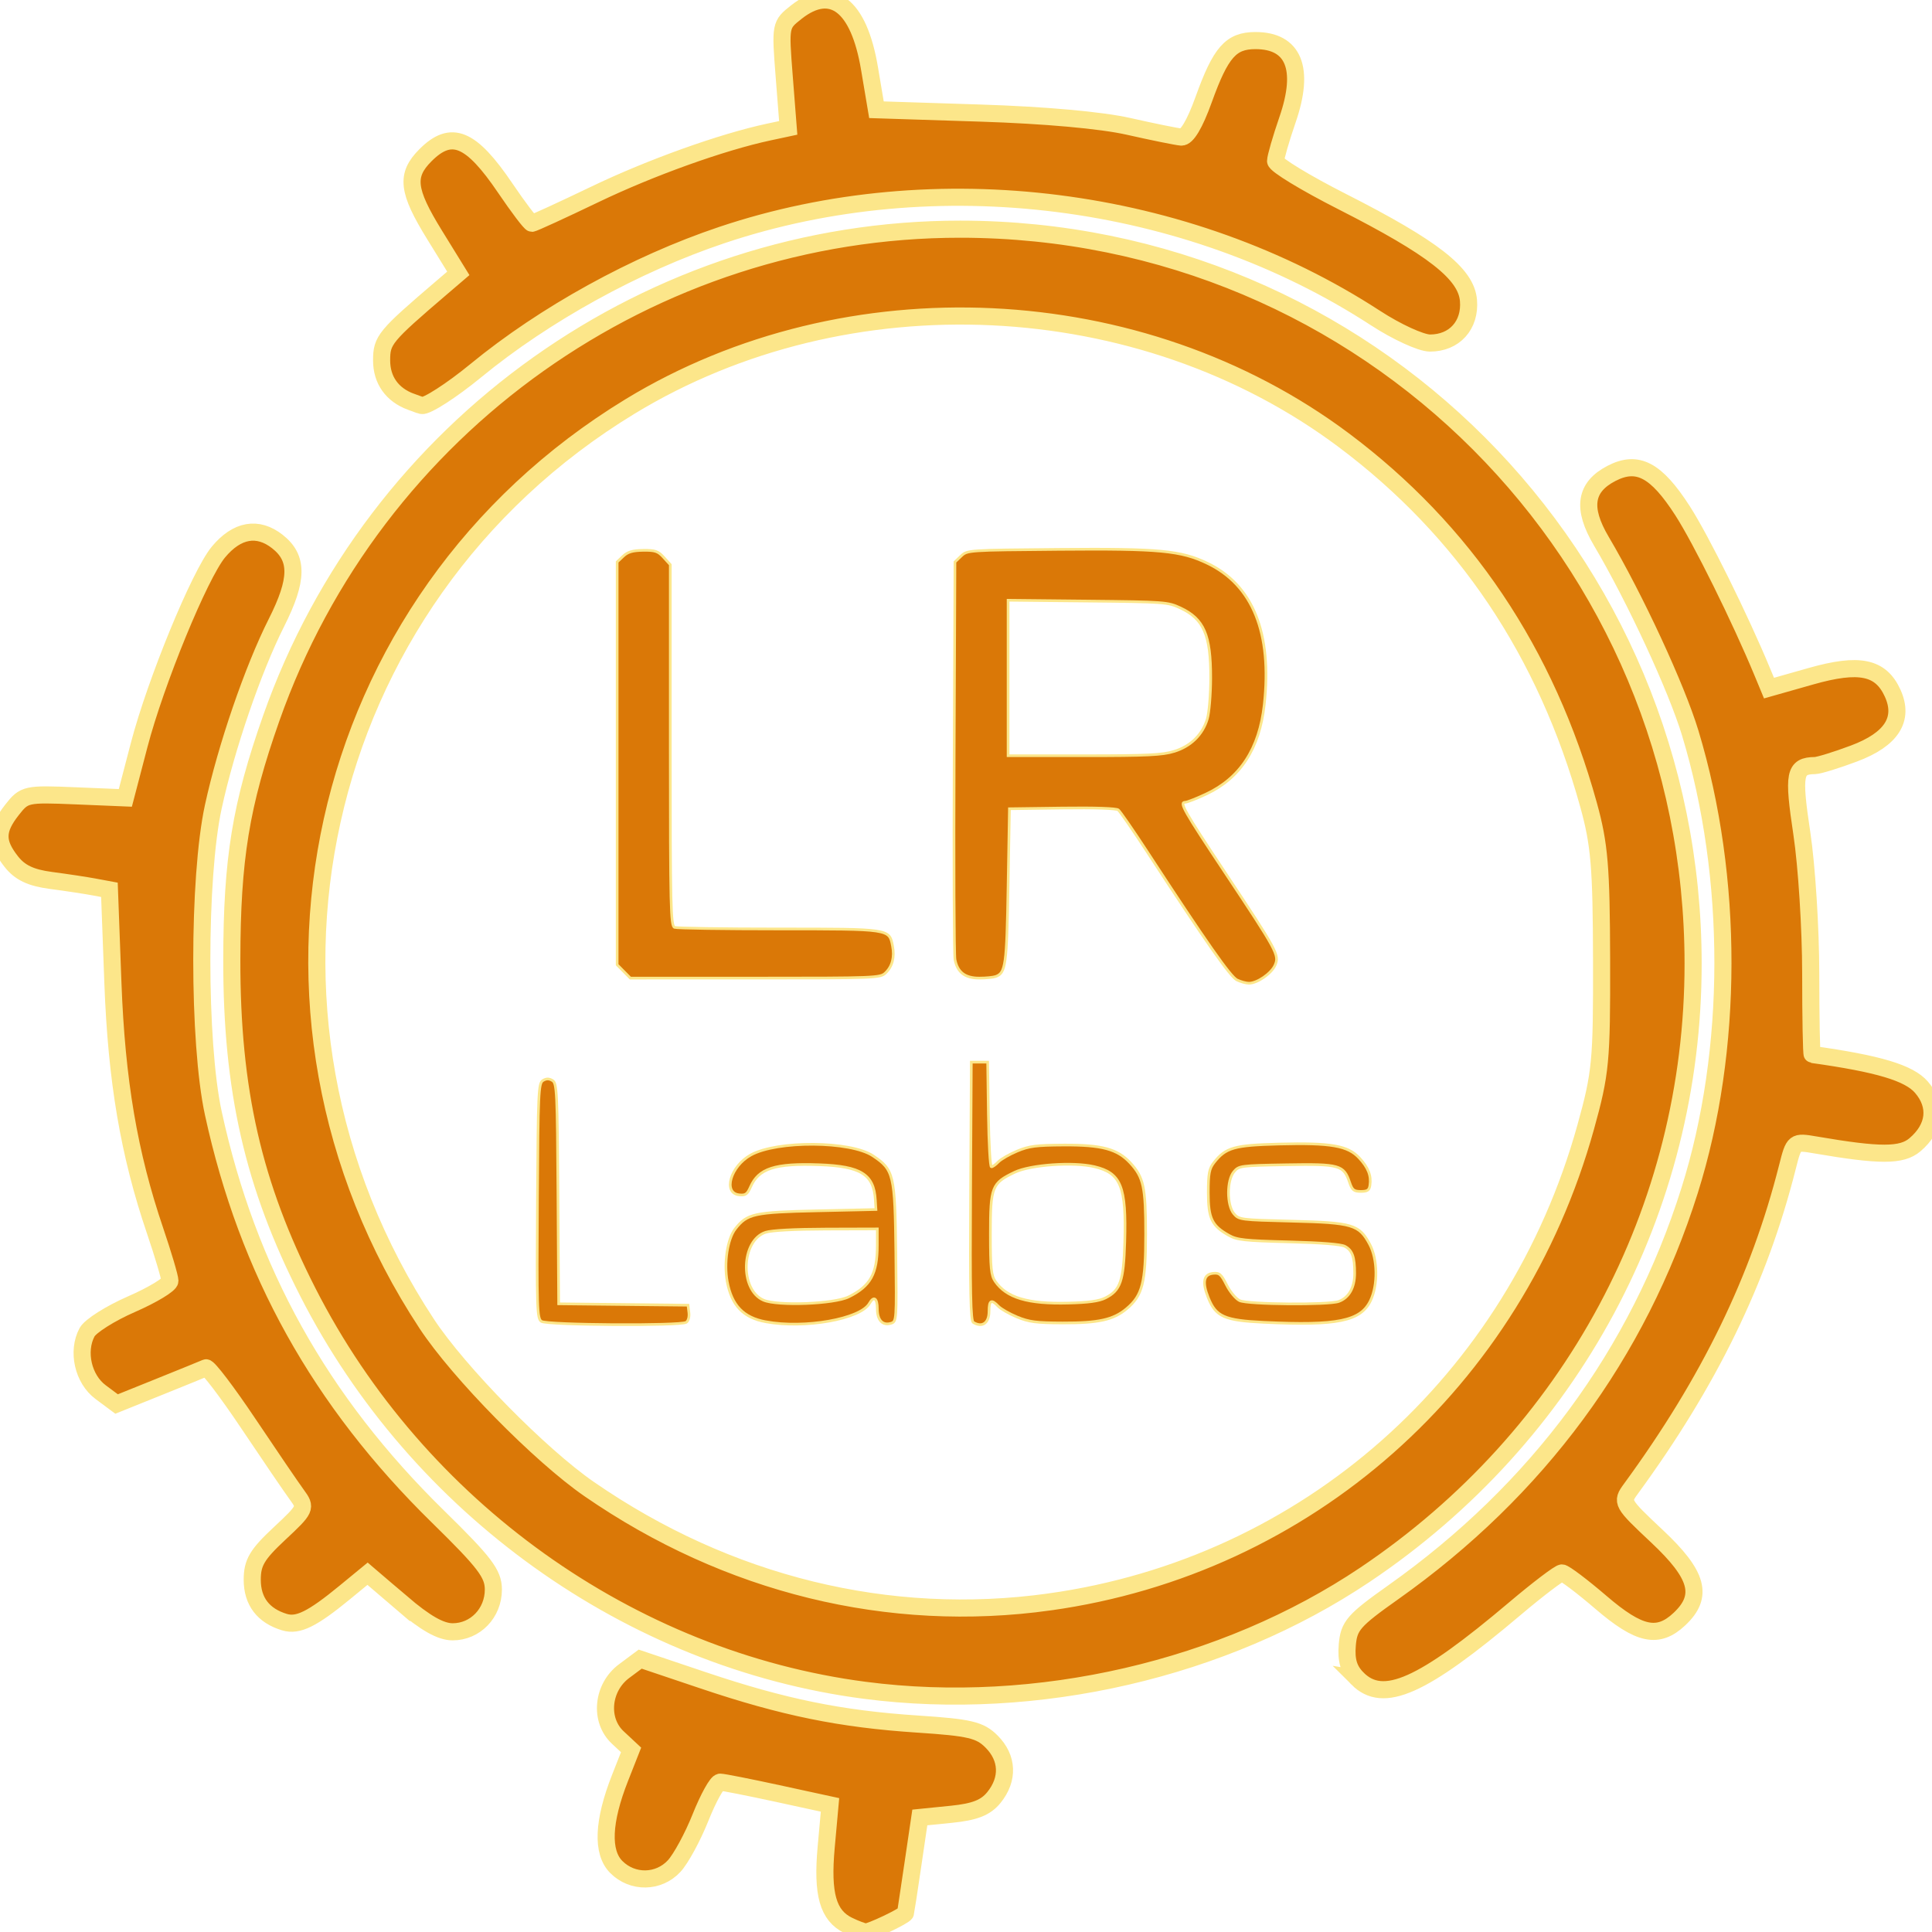<?xml version="1.0" encoding="UTF-8" standalone="no"?>
<!-- Created with Inkscape (http://www.inkscape.org/) -->

<svg
   width="200mm"
   height="200mm"
   viewBox="0 0 200 200"
   version="1.1"
   id="svg5"
   xml:space="preserve"
   sodipodi:docname="LR_labs_logo.svg"
   inkscape:version="1.2.2 (b0a8486, 2022-12-01)"
   inkscape:export-filename="LR_labs_logo.webp"
   inkscape:export-xdpi="96"
   inkscape:export-ydpi="96"
   xmlns:inkscape="http://www.inkscape.org/namespaces/inkscape"
   xmlns:sodipodi="http://sodipodi.sourceforge.net/DTD/sodipodi-0.dtd"
   xmlns="http://www.w3.org/2000/svg"
   xmlns:svg="http://www.w3.org/2000/svg"><sodipodi:namedview
     id="namedview7"
     pagecolor="#505050"
     bordercolor="#eeeeee"
     borderopacity="1"
     inkscape:showpageshadow="0"
     inkscape:pageopacity="0"
     inkscape:pagecheckerboard="0"
     inkscape:deskcolor="#505050"
     inkscape:document-units="mm"
     showgrid="false"
     inkscape:zoom="0.54657532"
     inkscape:cx="-143.62156"
     inkscape:cy="378.72182"
     inkscape:window-width="1792"
     inkscape:window-height="996"
     inkscape:window-x="0"
     inkscape:window-y="32"
     inkscape:window-maximized="0"
     inkscape:current-layer="layer1" /><defs
     id="defs2" /><g
     inkscape:label="Layer 1"
     inkscape:groupmode="layer"
     id="layer1"><path
   style="fill:#da7807;stroke-width:0.275;fill-opacity:1;stroke:#fce68a;stroke-opacity:1"
   d="M 64.572,100.562 63.888,99.871 V 79.021 58.172 l 0.621,-0.59 c 0.471,-0.447 0.971,-0.595 2.069,-0.61 1.249,-0.017 1.54,0.083 2.128,0.731 l 0.681,0.751 v 18.694 c 0,16.799 0.045,18.71 0.446,18.856 0.245,0.089 5.103,0.162 10.795,0.162 11.495,0 11.416,-0.012 11.763,1.746 0.232,1.171 -0.019,2.135 -0.732,2.811 -0.538,0.511 -0.988,0.529 -13.48,0.529 H 65.255 Z"
   id="path7973" /><path
   style="fill:#da7807;stroke-width:0.275;fill-opacity:1;stroke:#fce68a;stroke-opacity:1"
   d="m 128.053,101.445 c -0.673,-0.323 -3.184,-3.909 -9.289,-13.263 -1.46,-2.237 -2.809,-4.189 -2.998,-4.338 -0.212,-0.167 -2.427,-0.242 -5.806,-0.197 l -5.463,0.073 -0.141,8.03 c -0.144,8.193 -0.249,8.96 -1.284,9.337 -0.25,0.091 -1.015,0.165 -1.7,0.165 -1.472,0 -2.259,-0.604 -2.511,-1.926 -0.093,-0.487 -0.131,-9.946 -0.086,-21.02 l 0.082,-20.135 0.642,-0.61 c 0.639,-0.607 0.686,-0.61 10.137,-0.69 10.401,-0.088 12.605,0.119 15.361,1.445 4.703,2.262 6.695,7.219 5.878,14.631 -0.503,4.561 -2.486,7.604 -6.037,9.263 -0.988,0.462 -1.955,0.84 -2.148,0.84 -0.628,0 -0.15,0.844 4.092,7.227 5.447,8.196 5.664,8.598 5.213,9.632 -0.377,0.863 -1.85,1.88 -2.714,1.874 -0.292,-0.002 -0.845,-0.155 -1.229,-0.339 z m -6.514,-23.658 c 1.725,-0.529 2.949,-1.725 3.442,-3.365 0.189,-0.628 0.347,-2.526 0.351,-4.219 0.011,-4.481 -0.702,-6.131 -3.14,-7.271 -1.294,-0.605 -1.604,-0.628 -9.586,-0.71 l -8.249,-0.085 v 8.048 8.048 h 7.864 c 6.567,0 8.104,-0.074 9.318,-0.446 z"
   id="path7971" /><path
   style="fill:#da7807;stroke-width:0.275;fill-opacity:1;stroke:#fce68a;stroke-opacity:1"
   d="m 130.866,136.888 c -4.117,-0.196 -4.994,-0.582 -5.784,-2.546 -0.644,-1.6 -0.488,-2.418 0.482,-2.524 0.664,-0.073 0.845,0.082 1.41,1.204 0.356,0.708 0.965,1.436 1.353,1.619 0.854,0.402 9.191,0.47 10.26,0.084 1.053,-0.38 1.649,-1.434 1.649,-2.916 0,-1.689 -0.246,-2.374 -1.001,-2.784 -0.403,-0.219 -2.42,-0.381 -5.833,-0.468 -4.553,-0.117 -5.339,-0.202 -6.175,-0.669 -1.774,-0.992 -2.145,-1.755 -2.145,-4.417 0,-1.991 0.095,-2.491 0.594,-3.126 1.217,-1.55 2.081,-1.795 6.735,-1.914 5.394,-0.137 7.117,0.163 8.305,1.447 0.923,0.998 1.248,1.833 1.099,2.829 -0.075,0.501 -0.266,0.629 -0.94,0.629 -0.715,0 -0.895,-0.142 -1.158,-0.917 -0.621,-1.824 -1.023,-1.937 -6.535,-1.844 -4.767,0.081 -4.923,0.102 -5.446,0.716 -0.752,0.883 -0.752,3.475 -1.7e-4,4.357 0.524,0.615 0.681,0.635 5.993,0.766 6.31,0.155 6.966,0.35 8.063,2.405 0.822,1.54 0.861,4.189 0.086,5.81 -1.02,2.133 -3.404,2.621 -11.014,2.258 z"
   id="path7969" /><path
   style="fill:#da7807;stroke-width:0.275;fill-opacity:1;stroke:#fce68a;stroke-opacity:1"
   d="m 100.759,136.899 c -0.279,-0.168 -0.34,-3.065 -0.282,-13.581 l 0.073,-13.366 h 0.846 0.846 l 0.076,5.42 c 0.042,2.981 0.181,5.42 0.309,5.42 0.128,0 0.452,-0.23 0.719,-0.511 0.268,-0.281 1.144,-0.785 1.947,-1.12 1.244,-0.519 1.963,-0.612 4.845,-0.627 3.937,-0.02 5.534,0.41 6.866,1.851 1.375,1.486 1.594,2.499 1.594,7.367 0,5.053 -0.336,6.362 -1.989,7.739 -1.361,1.135 -2.888,1.472 -6.613,1.46 -2.732,-0.008 -3.473,-0.105 -4.704,-0.614 -0.803,-0.332 -1.68,-0.834 -1.947,-1.115 -0.724,-0.759 -0.963,-0.627 -0.963,0.531 0,1.211 -0.698,1.703 -1.624,1.145 z m 13.676,-2.538 c 1.552,-0.784 1.88,-1.736 2.001,-5.804 0.17,-5.733 -0.392,-7.127 -3.138,-7.78 -2.18,-0.519 -6.608,-0.21 -8.261,0.576 -2.362,1.124 -2.512,1.503 -2.512,6.364 0,3.57 0.075,4.317 0.497,4.929 1.171,1.697 3.382,2.357 7.54,2.251 2.138,-0.054 3.215,-0.203 3.873,-0.536 z"
   id="path7967" /><path
   style="fill:#da7807;stroke-width:0.275;fill-opacity:1;stroke:#fce68a;stroke-opacity:1"
   d="m 79.258,136.827 c -2.305,-0.428 -3.518,-1.695 -3.973,-4.148 -0.358,-1.932 0.021,-4.424 0.83,-5.462 1.231,-1.578 1.913,-1.728 8.5,-1.874 l 6.063,-0.134 -0.062,-1.001 c -0.163,-2.646 -1.493,-3.479 -5.798,-3.634 -4.607,-0.165 -6.28,0.376 -7.13,2.306 -0.33,0.75 -0.519,0.88 -1.175,0.808 -1.698,-0.185 -0.886,-2.959 1.208,-4.123 2.729,-1.518 10.33,-1.465 12.65,0.088 2.154,1.442 2.27,1.933 2.365,10.018 0.082,7.043 0.075,7.141 -0.507,7.316 -0.866,0.261 -1.409,-0.32 -1.409,-1.505 0,-1.1 -0.367,-1.353 -0.813,-0.561 -0.918,1.628 -6.714,2.655 -10.749,1.905 z m 8.601,-2.575 c 2.26,-1.119 2.961,-2.388 2.961,-5.36 v -1.675 l -5.288,0.015 c -3.316,0.009 -5.656,0.134 -6.275,0.335 -2.545,0.824 -2.707,5.957 -0.222,7.026 1.46,0.628 7.325,0.401 8.823,-0.341 z"
   id="path7965" /><path
   style="fill:#da7807;stroke-width:0.275;fill-opacity:1;stroke:#fce68a;stroke-opacity:1"
   d="m 56.042,136.787 c -0.442,-0.308 -0.475,-1.3 -0.406,-12.485 0.068,-11.236 0.111,-12.172 0.568,-12.446 0.36,-0.215 0.627,-0.215 0.987,0 0.456,0.273 0.499,1.174 0.567,11.705 l 0.074,11.409 6.695,0.072 6.695,0.072 0.093,0.774 c 0.053,0.44 -0.069,0.871 -0.282,1 -0.635,0.382 -14.429,0.289 -14.989,-0.101 z"
   id="path7963" />
<path
   d="m 87.823,199.327 c -2.111,-1.024 -2.737,-3.23 -2.298,-8.092 l 0.397,-4.394 -5.401,-1.173 c -2.971,-0.645 -5.658,-1.176 -5.972,-1.178 -0.314,-0.016 -1.228,1.642 -2.031,3.655 -0.803,2.013 -2.032,4.278 -2.731,5.033 -1.607,1.734 -4.309,1.778 -5.987,0.095 -1.525,-1.528 -1.39,-4.719 0.391,-9.236 l 1.138,-2.886 -1.378,-1.287 c -1.937,-1.808 -1.614,-5.179 0.657,-6.871 l 1.664,-1.24 6.555,2.205 c 8.284,2.787 14.209,3.995 22.149,4.516 5.415,0.356 6.466,0.604 7.67,1.81 1.693,1.696 1.787,3.882 0.25,5.785 -0.852,1.055 -1.979,1.5 -4.411,1.745 l -3.266,0.329 -0.719,4.881 c -0.395,2.685 -0.739,4.942 -0.764,5.018 -0.101,0.302 -3.671,1.996 -4.125,1.957 -0.268,-0.022 -1.072,-0.325 -1.787,-0.672 z m 1.712,-24.346 c -24.291,-3.159 -46.295,-18.888 -57.672,-41.227 -5.641,-11.076 -7.885,-20.886 -7.867,-34.379 0.014,-10.471 0.923,-16.043 4.08,-25.014 10.651,-30.266 39.361,-50.647 71.324,-50.636 42.094,0.016 75.854,33.844 75.87,76.028 0.009,25.455 -12.582,48.902 -33.971,63.265 -14.593,9.799 -33.97,14.277 -51.762,11.963 z m 19.111,-9.15 c 26.65,-3.715 48.176,-22.775 55.504,-49.147 1.556,-5.598 1.671,-6.817 1.645,-17.309 -0.024,-9.656 -0.219,-11.977 -1.351,-16.064 C 160.07,67.524 151.613,54.93 139.089,45.556 118.079,29.832 87.687,28.401 65.224,42.076 32.34,62.096 22.894,104.709 44.172,137.033 c 3.322,5.047 11.73,13.601 16.833,17.126 14.33,9.899 31.022,13.989 47.64,11.673 z m 31.889,7.941 c -0.904,-0.906 -1.2,-1.873 -1.065,-3.478 0.168,-1.999 0.649,-2.55 4.753,-5.457 14.948,-10.585 25.358,-24.695 30.682,-41.585 4.578,-14.522 4.604,-32.365 0.069,-47.365 -1.413,-4.674 -5.72,-13.97 -9.205,-19.867 -2.023,-3.422 -1.698,-5.59 1.051,-7.015 2.691,-1.394 4.62,-0.381 7.354,3.864 1.929,2.995 5.968,11.16 8.273,16.725 l 0.679,1.639 4.348,-1.233 c 5.001,-1.418 7.219,-0.957 8.452,1.756 1.227,2.699 -0.11,4.787 -4,6.246 -1.818,0.682 -3.638,1.244 -4.044,1.249 -2.131,0.026 -2.287,0.838 -1.353,7.044 0.502,3.335 0.914,9.838 0.916,14.452 0,4.614 0.072,8.399 0.156,8.41 6.87,0.961 10.027,1.908 11.308,3.392 1.669,1.934 1.412,4.19 -0.679,5.961 -1.365,1.156 -3.607,1.159 -10.281,0.016 -2.228,-0.382 -2.244,-0.369 -2.914,2.282 -2.943,11.649 -8.089,22.225 -16.221,33.337 -0.994,1.358 -0.937,1.459 2.722,4.894 4.254,3.994 4.85,6.185 2.327,8.561 -2.225,2.095 -4.162,1.686 -8.131,-1.719 -1.953,-1.675 -3.771,-3.047 -4.042,-3.05 -0.27,0 -2.462,1.661 -4.871,3.698 -9.59,8.111 -13.628,9.907 -16.286,7.243 z m -98.968,-7.853 -3.517,-3.007 -2.361,1.94 c -3.36,2.76 -4.838,3.49 -6.229,3.074 -2.205,-0.659 -3.348,-2.158 -3.348,-4.389 0,-1.772 0.496,-2.613 2.818,-4.78 2.739,-2.556 2.79,-2.668 1.808,-4.008 -0.555,-0.758 -2.811,-4.068 -5.013,-7.356 -2.202,-3.288 -4.184,-5.896 -4.405,-5.796 -0.22,0.1 -2.392,0.984 -4.826,1.964 l -4.425,1.782 -1.654,-1.232 c -1.813,-1.35 -2.462,-4.215 -1.405,-6.194 0.345,-0.646 2.416,-1.955 4.603,-2.909 2.187,-0.955 3.976,-2.038 3.976,-2.408 0,-0.37 -0.693,-2.711 -1.539,-5.203 -2.703,-7.956 -3.987,-15.516 -4.365,-25.702 L 11.328,92.113 9.739,91.818 C 8.865,91.655 6.857,91.351 5.275,91.143 3.189,90.868 2.061,90.332 1.166,89.191 -0.41,87.184 -0.392,85.919 1.243,83.836 2.519,82.21 2.698,82.171 7.765,82.381 l 5.21,0.216 1.435,-5.491 c 1.703,-6.517 6.268,-17.627 8.199,-19.955 1.919,-2.314 4.071,-2.695 6.116,-1.083 2.167,1.708 2.138,3.933 -0.109,8.396 -2.434,4.836 -5.194,12.883 -6.534,19.048 -1.589,7.313 -1.589,24.411 0,31.725 3.55,16.342 11.05,29.806 23.269,41.774 4.844,4.745 5.722,5.902 5.722,7.539 0,2.435 -1.868,4.374 -4.212,4.374 -1.248,0 -2.825,-0.896 -5.294,-3.007 z M 42.549,41.594 C 40.59,40.872 39.505,39.345 39.505,37.312 c 0,-2.11 0.315,-2.492 6.253,-7.57 l 1.687,-1.443 -2.448,-3.966 c -2.836,-4.595 -3.021,-6.193 -0.954,-8.264 2.674,-2.68 4.705,-1.844 8.257,3.398 1.359,2.005 2.603,3.646 2.764,3.646 0.161,0 3.096,-1.346 6.522,-2.992 5.764,-2.769 13.125,-5.409 17.991,-6.451 L 81.597,13.238 81.18,7.904 C 80.766,2.6 80.773,2.564 82.439,1.251 86.095,-1.631 88.907,0.532 90.008,7.071 l 0.722,4.289 10.765,0.346 c 6.668,0.214 12.503,0.738 15.332,1.376 2.511,0.567 4.968,1.066 5.458,1.108 0.573,0.049 1.401,-1.338 2.314,-3.875 1.77,-4.918 2.82,-6.114 5.368,-6.114 3.962,0 5.14,2.901 3.321,8.179 -0.683,1.982 -1.241,3.915 -1.241,4.296 0,0.381 3.082,2.257 6.849,4.17 9.461,4.803 12.885,7.478 13.119,10.25 0.218,2.572 -1.46,4.426 -3.995,4.416 -0.919,-0.007 -3.442,-1.162 -5.624,-2.583 -19.541,-12.72 -45.554,-16.023 -67.679,-8.595 -8.931,2.998 -18.343,8.187 -25.471,14.043 -2.486,2.042 -5.098,3.724 -5.592,3.601 -0.106,-0.027 -0.603,-0.2 -1.105,-0.385 z"
   id="path11"
   style="stroke-width:1.771;fill:#da7807;fill-opacity:1;stroke-dasharray:none;stroke:#fce68a;stroke-opacity:1" /></g></svg>
